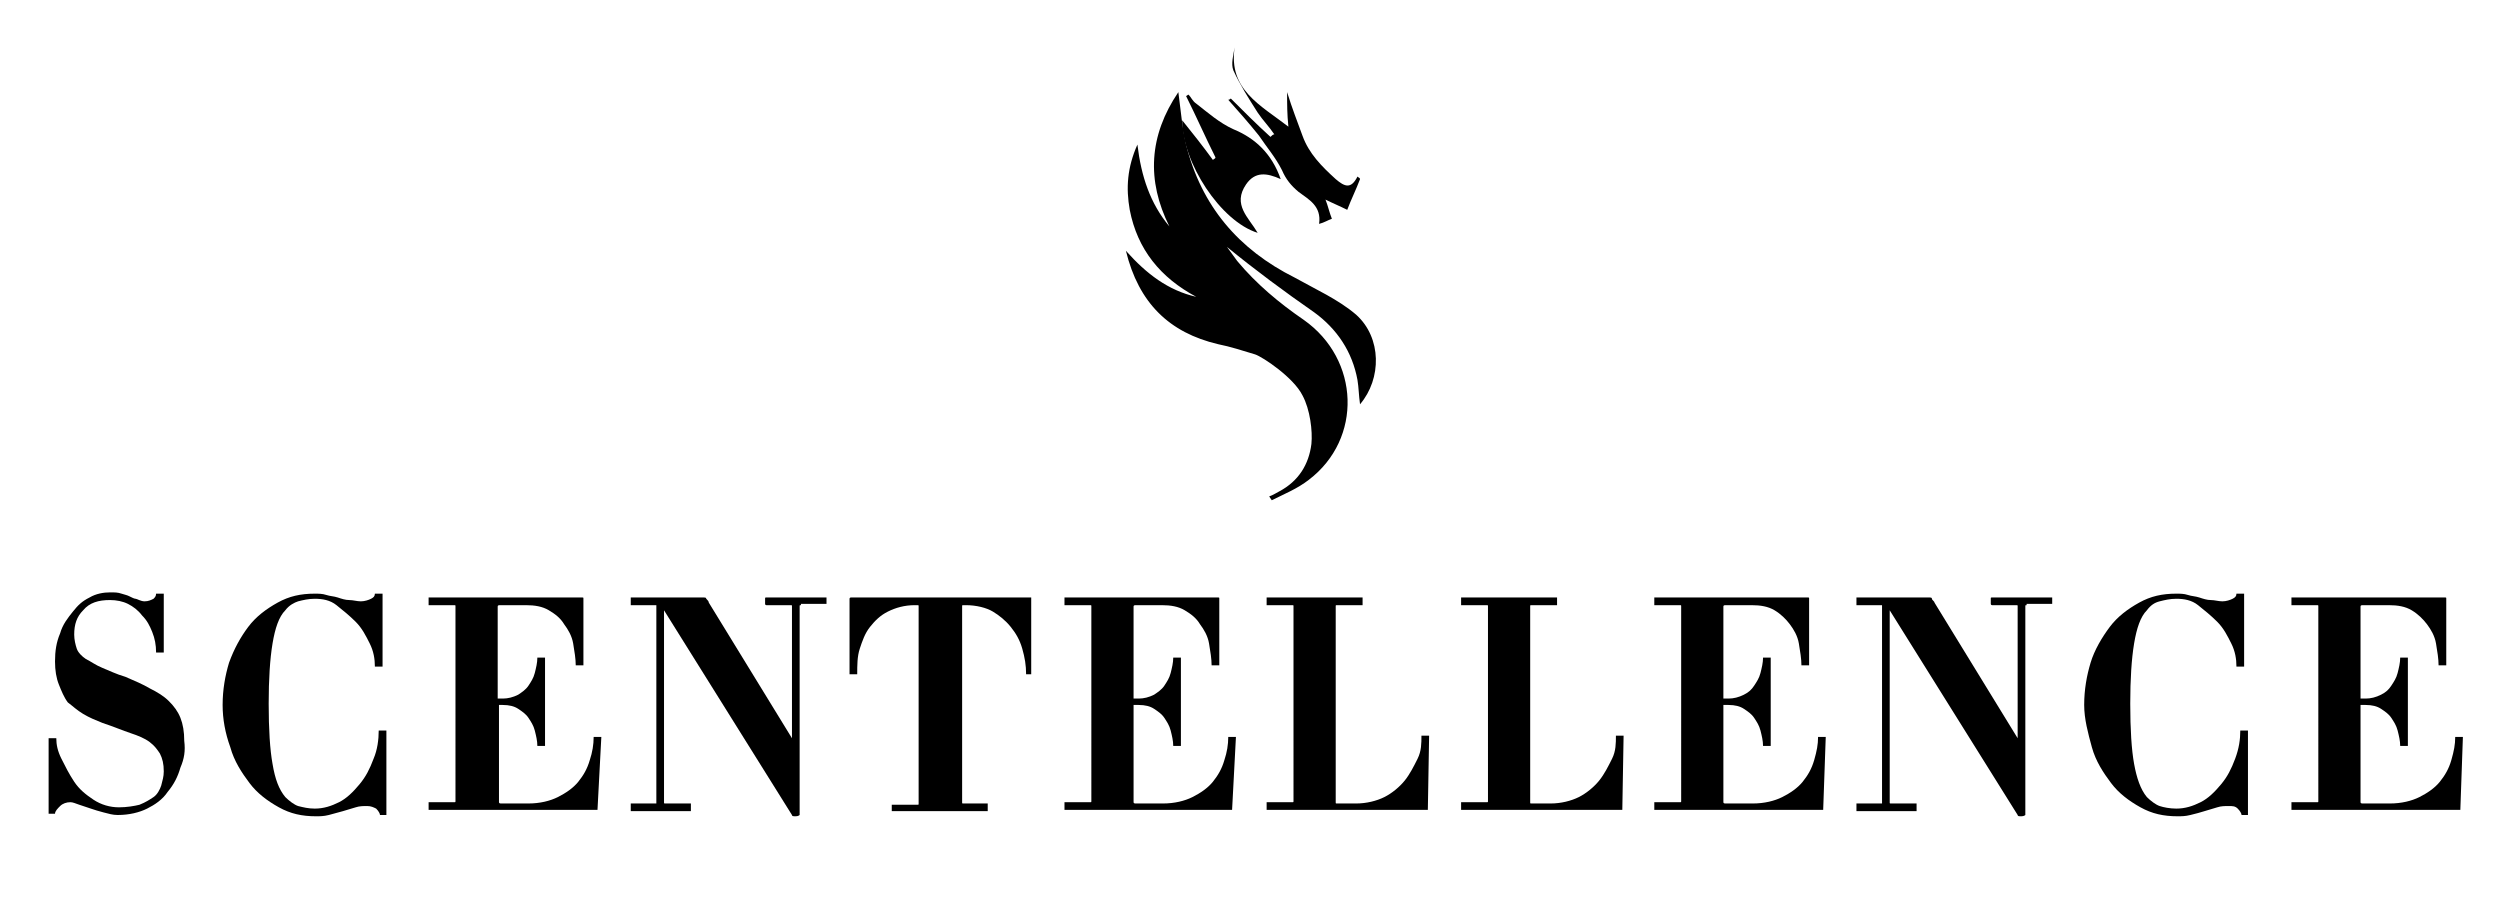 <svg xmlns="http://www.w3.org/2000/svg" xmlns:xlink="http://www.w3.org/1999/xlink" id="Layer_1" x="0px" y="0px" viewBox="0 0 195.4 72" xml:space="preserve"><g>	<g>		<path d="M106,24.6c-1.4-1.2-3.2-2-4.8-2.9c-4.4-2.2-7.3-5.6-8.5-10.4c-0.3-1.3-0.4-2.6-0.6-4.1c-2.3,3.4-2.5,6.9-0.7,10.5   c-1.5-1.8-2.2-3.9-2.5-6.4c-0.8,1.8-0.9,3.4-0.6,5.1c0.6,3.1,2.4,5.3,5.2,6.8c-2.2-0.5-3.9-1.8-5.5-3.6c1,4.1,3.4,6.4,7.2,7.3   c1,0.2,1.9,0.5,2.9,0.8c0.6,0.2,3,1.8,3.7,3.2c0.6,1.1,0.8,2.8,0.7,3.8c-0.2,1.6-1,2.9-2.5,3.7c-0.2,0.1-0.5,0.3-0.8,0.4l0.2,0.3   c1-0.5,2-0.9,2.9-1.6c4.2-3.2,4-9.4-0.4-12.5c-1.9-1.3-3.7-2.8-5.2-4.6c-0.3-0.4-0.5-0.7-0.8-1.1c2.2,1.8,4.5,3.5,6.8,5.1   c1.8,1.3,3,3.1,3.4,5.3c0.1,0.6,0.1,1.2,0.2,1.9C108,29.6,108,26.4,106,24.6L106,24.6z"></path>		<path d="M100.1,14c-1.1-0.5-2-0.6-2.7,0.4c-1.1,1.6,0.2,2.6,0.9,3.8c-2.9-0.9-5.9-5.5-5.9-8.8c0.8,1,1.6,2,2.4,3.1   c0.1-0.1,0.2-0.1,0.2-0.2c-0.8-1.6-1.5-3.2-2.3-4.8c0.1,0,0.1-0.1,0.2-0.1c0.2,0.2,0.3,0.5,0.6,0.7c0.9,0.7,1.8,1.5,2.9,2   C98.1,10.8,99.4,12,100.1,14z"></path>		<path d="M96.2,7.7c1,1,2,2,3.1,3c0.1-0.1,0.2-0.2,0.3-0.2c-0.4-0.6-0.9-1.1-1.3-1.7c-0.7-1.1-1.4-2.2-1.9-3.3   c-0.2-0.5,0-1.2,0.1-1.8C96,7,98.5,8.2,100.7,9.9c-0.1-1-0.1-1.7-0.1-2.7c0.4,1.3,0.8,2.3,1.2,3.4c0.5,1.4,1.5,2.4,2.6,3.4   c0.7,0.6,1.2,0.8,1.7-0.2c0.1,0.1,0.2,0.1,0.2,0.2c-0.3,0.8-0.7,1.6-1,2.4c-0.6-0.3-1.1-0.5-1.7-0.8c0.2,0.5,0.3,1,0.5,1.5   c-0.3,0.1-0.6,0.3-1,0.4c0.2-1.4-0.8-1.9-1.6-2.5c-0.6-0.5-1-1-1.3-1.7c-0.5-1-1.2-1.8-1.8-2.7c-0.8-1-1.6-1.9-2.4-2.8   C96.1,7.8,96.2,7.7,96.2,7.7L96.2,7.7z"></path>	</g>	<g>		<path d="M14.1,60c-0.2,0.7-0.5,1.3-1,1.9c-0.4,0.6-1,1-1.6,1.3s-1.4,0.5-2.3,0.5c-0.4,0-0.7-0.1-1.1-0.2s-0.7-0.2-1-0.3   c-0.3-0.1-0.6-0.2-0.9-0.3c-0.3-0.1-0.5-0.2-0.7-0.2c-0.3,0-0.6,0.1-0.8,0.3c-0.2,0.2-0.4,0.4-0.4,0.6c0,0-0.1,0-0.3,0   c-0.2,0-0.2,0-0.2,0v-5.9c0,0,0,0,0.1,0c0.1,0,0.1,0,0.2,0c0.1,0,0.1,0,0.2,0c0.1,0,0.1,0,0.1,0c0,0.5,0.1,1,0.4,1.6   s0.6,1.2,1,1.8c0.4,0.6,0.9,1,1.5,1.4c0.6,0.4,1.3,0.6,2,0.6c0.6,0,1.2-0.1,1.6-0.2c0.5-0.2,0.8-0.4,1.1-0.6s0.5-0.6,0.6-0.9   c0.1-0.4,0.2-0.7,0.2-1.1c0-0.6-0.1-1-0.3-1.4c-0.2-0.3-0.4-0.6-0.8-0.9s-0.9-0.5-1.5-0.7c-0.6-0.2-1.3-0.5-2.2-0.8   c-0.5-0.2-1-0.4-1.5-0.7c-0.5-0.3-0.8-0.6-1.2-0.9C5,54.5,4.8,54,4.6,53.5c-0.2-0.5-0.3-1.1-0.3-1.8c0-0.8,0.1-1.5,0.4-2.2   c0.2-0.7,0.6-1.2,1-1.7S6.4,47,7,46.7c0.5-0.3,1.1-0.4,1.6-0.4c0.4,0,0.6,0,0.9,0.1s0.4,0.1,0.6,0.2c0.2,0.1,0.4,0.2,0.5,0.2   S11,47,11.3,47c0.3,0,0.5-0.1,0.7-0.2c0.1-0.1,0.2-0.2,0.2-0.4c0,0,0.1,0,0.3,0c0.2,0,0.3,0,0.3,0V51c0,0,0,0-0.1,0   c-0.1,0-0.1,0-0.2,0c-0.1,0-0.1,0-0.2,0c-0.1,0-0.1,0-0.1,0c0-0.6-0.1-1.1-0.3-1.6c-0.2-0.5-0.4-0.9-0.8-1.3   c-0.3-0.4-0.7-0.7-1.1-0.9s-0.9-0.3-1.4-0.3c-0.9,0-1.6,0.2-2.1,0.8c-0.5,0.5-0.7,1.1-0.7,1.9c0,0.4,0.1,0.8,0.2,1.1   c0.1,0.3,0.4,0.6,0.7,0.8C7.1,51.7,7.5,52,8,52.2c0.5,0.2,1.1,0.5,1.8,0.7c0.7,0.3,1.4,0.6,1.9,0.9c0.6,0.3,1.1,0.6,1.5,1   c0.4,0.4,0.7,0.8,0.9,1.3c0.2,0.5,0.3,1.1,0.3,1.8C14.5,58.7,14.4,59.3,14.1,60z"></path>		<path d="M30,63.7c-0.2,0-0.2,0-0.3,0c0-0.1-0.1-0.3-0.3-0.5C29.2,63.1,29,63,28.7,63c-0.3,0-0.6,0-0.9,0.1s-0.7,0.2-1,0.3   c-0.4,0.1-0.7,0.2-1.1,0.3c-0.4,0.1-0.7,0.1-1,0.1c-1.1,0-2-0.2-2.9-0.7c-0.9-0.5-1.7-1.1-2.3-1.9s-1.2-1.7-1.5-2.8   c-0.4-1.1-0.6-2.2-0.6-3.3c0-1.2,0.2-2.3,0.5-3.3c0.4-1.1,0.9-2,1.5-2.8c0.6-0.8,1.4-1.4,2.3-1.9c0.9-0.5,1.8-0.7,2.9-0.7   c0.3,0,0.6,0,0.9,0.1c0.3,0.1,0.6,0.1,0.9,0.2c0.3,0.1,0.6,0.2,0.9,0.2s0.6,0.1,0.9,0.1c0.3,0,0.6-0.1,0.8-0.2   c0.2-0.1,0.3-0.2,0.3-0.4c0,0,0,0,0.1,0c0.1,0,0.1,0,0.2,0c0.1,0,0.1,0,0.2,0c0.1,0,0.1,0,0.1,0v5.7c0,0,0,0-0.1,0   c-0.1,0-0.1,0-0.2,0c-0.1,0-0.1,0-0.2,0c-0.1,0-0.1,0-0.1,0c0-0.6-0.1-1.2-0.4-1.8s-0.6-1.2-1.1-1.7c-0.5-0.5-1-0.9-1.5-1.3   s-1.1-0.5-1.7-0.5c-0.5,0-0.9,0.1-1.3,0.2c-0.3,0.1-0.7,0.3-1,0.7c-0.5,0.5-0.8,1.4-1,2.6C21.1,51.5,21,53.1,21,55   c0,2,0.1,3.6,0.3,4.7c0.2,1.2,0.5,2,1,2.6c0.3,0.3,0.7,0.6,1,0.7c0.4,0.1,0.8,0.2,1.3,0.2c0.7,0,1.3-0.2,1.9-0.5   c0.6-0.3,1.1-0.8,1.6-1.4c0.5-0.6,0.8-1.2,1.1-2c0.3-0.7,0.4-1.5,0.4-2.2c0,0,0,0,0.1,0c0.1,0,0.1,0,0.2,0c0.1,0,0.1,0,0.2,0   c0.1,0,0.1,0,0.1,0v6.6C30.2,63.7,30.1,63.7,30,63.7z"></path>		<path d="M46.7,63.3H33.5c0,0,0,0,0-0.1c0-0.1,0-0.1,0-0.2c0-0.1,0-0.1,0-0.2c0-0.1,0-0.1,0-0.1h2c0.1,0,0.1,0,0.1-0.1V47.4   c0-0.1,0-0.1-0.1-0.1h-2c0,0,0,0,0-0.1c0-0.1,0-0.1,0-0.2c0-0.1,0-0.1,0-0.2c0-0.1,0-0.1,0-0.1h12c0.1,0,0.1,0,0.1,0.1v5.2   c-0.1,0-0.2,0-0.3,0c-0.1,0-0.1,0-0.3,0c0-0.5-0.1-1.1-0.2-1.7c-0.1-0.6-0.4-1.1-0.7-1.5c-0.3-0.5-0.7-0.8-1.2-1.1   s-1.1-0.4-1.8-0.4h-2c-0.1,0-0.2,0-0.2,0.1v7.2h0.4c0.4,0,0.8-0.1,1.2-0.3c0.3-0.2,0.6-0.4,0.8-0.7c0.2-0.3,0.4-0.6,0.5-1   c0.1-0.4,0.2-0.8,0.2-1.2c0,0,0,0,0.1,0c0.1,0,0.1,0,0.2,0c0.1,0,0.1,0,0.2,0c0.1,0,0.1,0,0.1,0v6.9c0,0,0,0-0.1,0   c-0.1,0-0.1,0-0.2,0c-0.1,0-0.1,0-0.2,0c-0.1,0-0.1,0-0.1,0c0-0.4-0.1-0.8-0.2-1.2c-0.1-0.4-0.3-0.7-0.5-1   c-0.2-0.3-0.5-0.5-0.8-0.7c-0.3-0.2-0.7-0.3-1.2-0.3H39v7.6c0,0.1,0.1,0.1,0.2,0.1h2.1c0.9,0,1.7-0.2,2.3-0.5   c0.6-0.3,1.2-0.7,1.6-1.2c0.4-0.5,0.7-1,0.9-1.7c0.2-0.6,0.3-1.2,0.3-1.8c0,0,0,0,0.1,0c0.1,0,0.1,0,0.2,0c0.1,0,0.1,0,0.2,0   c0.1,0,0.1,0,0.1,0L46.7,63.3C46.8,63.3,46.8,63.3,46.7,63.3z"></path>		<path d="M62.6,47.3c-0.1,0-0.1,0-0.1,0.1v16.3c0,0-0.1,0.1-0.3,0.1c-0.2,0-0.3,0-0.3-0.1l-10-16v15c0,0.1,0,0.1,0.1,0.1h2   c0,0,0,0,0,0.1s0,0.1,0,0.2c0,0.1,0,0.1,0,0.2c0,0,0,0.1,0,0.1h-4.7c0,0,0,0,0-0.1c0-0.1,0-0.1,0-0.2c0-0.1,0-0.1,0-0.2   c0-0.1,0-0.1,0-0.1h1.9c0.1,0,0.1,0,0.1,0c0,0,0,0,0-0.1V47.4c0,0,0-0.1,0-0.1c0,0-0.1,0-0.1,0h-1.9c0,0,0,0,0-0.1   c0-0.1,0-0.1,0-0.2c0-0.1,0-0.1,0-0.2c0-0.1,0-0.1,0-0.1H55c0.1,0,0.2,0,0.2,0.1c0.1,0.1,0.2,0.2,0.2,0.3l6.5,10.6V47.4   c0-0.1,0-0.1-0.1-0.1h-1.9c0,0-0.1,0-0.1-0.1c0-0.1,0-0.1,0-0.2c0-0.1,0-0.1,0-0.2c0-0.1,0-0.1,0.1-0.1h4.7c0,0.1,0,0.2,0,0.3   c0,0.1,0,0.1,0,0.2H62.6z"></path>		<path d="M80.4,52.7c-0.2,0-0.2,0-0.2,0c0-0.7-0.1-1.3-0.3-2C79.7,50,79.4,49.5,79,49s-0.9-0.9-1.4-1.2s-1.3-0.5-2.1-0.5h-0.2   c-0.1,0-0.1,0-0.1,0.1v15.3c0,0.1,0,0.1,0.1,0.1h1.9c0,0,0,0,0,0.1s0,0.1,0,0.2c0,0.1,0,0.1,0,0.2c0,0,0,0.1,0,0.1h-7.5   c0-0.1,0-0.2,0-0.2c0-0.1,0-0.2,0-0.3h2c0.1,0,0.1,0,0.1-0.1V47.4c0-0.1,0-0.1-0.1-0.1h-0.2c-0.8,0-1.5,0.2-2.1,0.5   c-0.6,0.3-1,0.7-1.4,1.2c-0.4,0.5-0.6,1.1-0.8,1.7S67,52,67,52.7c0,0,0,0-0.1,0c-0.1,0-0.1,0-0.2,0c-0.1,0-0.1,0-0.2,0   c-0.1,0-0.1,0-0.1,0v-5.9c0,0,0-0.1,0.1-0.1h14.1c0,0,0,0,0,0.1v5.9C80.6,52.7,80.5,52.7,80.4,52.7z"></path>		<path d="M96.3,63.3H83.2c0,0,0,0,0-0.1c0-0.1,0-0.1,0-0.2c0-0.1,0-0.1,0-0.2c0-0.1,0-0.1,0-0.1h2c0.1,0,0.1,0,0.1-0.1V47.4   c0-0.1,0-0.1-0.1-0.1h-2c0,0,0,0,0-0.1c0-0.1,0-0.1,0-0.2c0-0.1,0-0.1,0-0.2c0-0.1,0-0.1,0-0.1h12c0.1,0,0.1,0,0.1,0.1v5.2   c-0.1,0-0.2,0-0.3,0c-0.1,0-0.1,0-0.3,0c0-0.5-0.1-1.1-0.2-1.7c-0.1-0.6-0.4-1.1-0.7-1.5c-0.3-0.5-0.7-0.8-1.2-1.1   s-1.1-0.4-1.8-0.4h-2c-0.1,0-0.2,0-0.2,0.1v7.2H89c0.4,0,0.8-0.1,1.2-0.3c0.3-0.2,0.6-0.4,0.8-0.7c0.2-0.3,0.4-0.6,0.5-1   c0.1-0.4,0.2-0.8,0.2-1.2c0,0,0,0,0.1,0c0.1,0,0.1,0,0.2,0c0.1,0,0.1,0,0.2,0c0.1,0,0.1,0,0.1,0v6.9c0,0,0,0-0.1,0   c-0.1,0-0.1,0-0.2,0c-0.1,0-0.1,0-0.2,0c-0.1,0-0.1,0-0.1,0c0-0.4-0.1-0.8-0.2-1.2c-0.1-0.4-0.3-0.7-0.5-1   c-0.2-0.3-0.5-0.5-0.8-0.7c-0.3-0.2-0.7-0.3-1.2-0.3h-0.4v7.6c0,0.1,0.1,0.1,0.2,0.1h2.1c0.9,0,1.7-0.2,2.3-0.5   c0.6-0.3,1.2-0.7,1.6-1.2c0.4-0.5,0.7-1,0.9-1.7c0.2-0.6,0.3-1.2,0.3-1.8c0,0,0,0,0.1,0c0.1,0,0.1,0,0.2,0c0.1,0,0.1,0,0.2,0   c0.1,0,0.1,0,0.1,0L96.3,63.3C96.4,63.3,96.4,63.3,96.3,63.3z"></path>		<path d="M111.6,63.3H99c0,0,0,0,0-0.1c0-0.1,0-0.1,0-0.2c0-0.1,0-0.1,0-0.2c0-0.1,0-0.1,0-0.1h2c0.1,0,0.1,0,0.1-0.1V47.4   c0-0.1,0-0.1-0.1-0.1h-2c0,0,0,0,0-0.1c0-0.1,0-0.1,0-0.2c0-0.1,0-0.1,0-0.2c0-0.1,0-0.1,0-0.1h7.5c0,0,0,0,0,0.1   c0,0.1,0,0.1,0,0.2c0,0.1,0,0.1,0,0.2c0,0,0,0.1,0,0.1h-2c-0.1,0-0.1,0-0.1,0.1v15.3c0,0.1,0,0.1,0.1,0.1h1.5   c0.8,0,1.6-0.2,2.2-0.5s1.2-0.8,1.6-1.3s0.7-1.1,1-1.7s0.3-1.2,0.3-1.8c0,0,0.1,0,0.3,0s0.3,0,0.3,0L111.6,63.3   C111.7,63.3,111.7,63.3,111.6,63.3z"></path>		<path d="M126.8,63.3h-12.6c0,0,0,0,0-0.1s0-0.1,0-0.2c0-0.1,0-0.1,0-0.2s0-0.1,0-0.1h2c0.1,0,0.1,0,0.1-0.1V47.4   c0-0.1,0-0.1-0.1-0.1h-2c0,0,0,0,0-0.1c0-0.1,0-0.1,0-0.2c0-0.1,0-0.1,0-0.2c0-0.1,0-0.1,0-0.1h7.5c0,0,0,0,0,0.1   c0,0.1,0,0.1,0,0.2c0,0.1,0,0.1,0,0.2c0,0,0,0.1,0,0.1h-2c-0.1,0-0.1,0-0.1,0.1v15.3c0,0.1,0,0.1,0.1,0.1h1.5   c0.8,0,1.6-0.2,2.2-0.5s1.2-0.8,1.6-1.3s0.7-1.1,1-1.7s0.3-1.2,0.3-1.8c0,0,0.1,0,0.3,0s0.3,0,0.3,0L126.8,63.3   C126.9,63.3,126.8,63.3,126.8,63.3z"></path>		<path d="M142.5,63.3h-13.2c0,0,0,0,0-0.1s0-0.1,0-0.2c0-0.1,0-0.1,0-0.2s0-0.1,0-0.1h2c0.1,0,0.1,0,0.1-0.1V47.4   c0-0.1,0-0.1-0.1-0.1h-2c0,0,0,0,0-0.1c0-0.1,0-0.1,0-0.2c0-0.1,0-0.1,0-0.2c0-0.1,0-0.1,0-0.1h12c0.1,0,0.1,0,0.1,0.1v5.2   c-0.1,0-0.2,0-0.3,0c-0.1,0-0.1,0-0.3,0c0-0.5-0.1-1.1-0.2-1.7s-0.4-1.1-0.7-1.5s-0.7-0.8-1.2-1.1s-1.1-0.4-1.8-0.4h-2   c-0.1,0-0.2,0-0.2,0.1v7.2h0.4c0.4,0,0.8-0.1,1.2-0.3s0.6-0.4,0.8-0.7s0.4-0.6,0.5-1s0.2-0.8,0.2-1.2c0,0,0,0,0.1,0   c0.1,0,0.1,0,0.2,0s0.1,0,0.2,0c0.1,0,0.1,0,0.1,0v6.9c0,0,0,0-0.1,0s-0.1,0-0.2,0s-0.1,0-0.2,0s-0.1,0-0.1,0   c0-0.4-0.1-0.8-0.2-1.2s-0.3-0.7-0.5-1s-0.5-0.5-0.8-0.7s-0.7-0.3-1.2-0.3h-0.4v7.6c0,0.1,0.1,0.1,0.2,0.1h2.1   c0.9,0,1.7-0.2,2.3-0.5s1.2-0.7,1.6-1.2s0.7-1,0.9-1.7s0.3-1.2,0.3-1.8c0,0,0,0,0.1,0c0.1,0,0.1,0,0.2,0s0.1,0,0.2,0   c0.1,0,0.1,0,0.1,0L142.5,63.3C142.6,63.3,142.6,63.3,142.5,63.3z"></path>		<path d="M158.4,47.3c-0.1,0-0.1,0-0.1,0.1v16.3c0,0-0.1,0.1-0.3,0.1s-0.3,0-0.3-0.1l-10-16v15c0,0.1,0,0.1,0.1,0.1h2   c0,0,0,0,0,0.1s0,0.1,0,0.2c0,0.1,0,0.1,0,0.2c0,0,0,0.1,0,0.1h-4.7c0,0,0,0,0-0.1c0-0.1,0-0.1,0-0.2c0-0.1,0-0.1,0-0.2   c0-0.1,0-0.1,0-0.1h1.9c0.1,0,0.1,0,0.1,0s0,0,0-0.1V47.4c0,0,0-0.1,0-0.1s-0.1,0-0.1,0h-1.9c0,0,0,0,0-0.1c0-0.1,0-0.1,0-0.2   c0-0.1,0-0.1,0-0.2c0-0.1,0-0.1,0-0.1h5.7c0.1,0,0.2,0,0.2,0.1s0.2,0.2,0.2,0.3l6.5,10.6V47.4c0-0.1,0-0.1-0.1-0.1h-1.9   c0,0-0.1,0-0.1-0.1c0-0.1,0-0.1,0-0.2c0-0.1,0-0.1,0-0.2c0-0.1,0-0.1,0.1-0.1h4.7c0,0.1,0,0.2,0,0.3c0,0.1,0,0.1,0,0.2H158.4z"></path>		<path d="M175.5,63.7c-0.2,0-0.2,0-0.3,0c0-0.1-0.1-0.3-0.3-0.5s-0.4-0.2-0.7-0.2c-0.3,0-0.6,0-0.9,0.1s-0.7,0.2-1,0.3   s-0.7,0.2-1.1,0.3s-0.7,0.1-1,0.1c-1.1,0-2-0.2-2.9-0.7s-1.7-1.1-2.3-1.9s-1.2-1.7-1.5-2.8s-0.6-2.2-0.6-3.3   c0-1.2,0.2-2.3,0.5-3.3s0.9-2,1.5-2.8s1.4-1.4,2.3-1.9s1.8-0.7,2.9-0.7c0.3,0,0.6,0,0.9,0.1s0.6,0.1,0.9,0.2s0.6,0.2,0.9,0.2   s0.6,0.1,0.9,0.1c0.3,0,0.6-0.1,0.8-0.2s0.3-0.2,0.3-0.4c0,0,0,0,0.1,0c0.1,0,0.1,0,0.2,0s0.1,0,0.2,0c0.1,0,0.1,0,0.1,0v5.7   c0,0,0,0-0.1,0s-0.1,0-0.2,0s-0.1,0-0.2,0s-0.1,0-0.1,0c0-0.6-0.1-1.2-0.4-1.8s-0.6-1.2-1.1-1.7s-1-0.9-1.5-1.3s-1.1-0.5-1.7-0.5   c-0.5,0-0.9,0.1-1.3,0.2s-0.7,0.3-1,0.7c-0.5,0.5-0.8,1.4-1,2.6s-0.3,2.8-0.3,4.7c0,2,0.1,3.6,0.3,4.7s0.5,2,1,2.6   c0.3,0.3,0.7,0.6,1,0.7s0.8,0.2,1.3,0.2c0.7,0,1.3-0.2,1.9-0.5s1.1-0.8,1.6-1.4s0.8-1.2,1.1-2s0.4-1.5,0.4-2.2c0,0,0,0,0.1,0   c0.1,0,0.1,0,0.2,0c0.1,0,0.1,0,0.2,0c0.1,0,0.1,0,0.1,0v6.6C175.8,63.7,175.7,63.7,175.5,63.7z"></path>		<path d="M192.3,63.3h-13.2c0,0,0,0,0-0.1s0-0.1,0-0.2c0-0.1,0-0.1,0-0.2s0-0.1,0-0.1h2c0.1,0,0.1,0,0.1-0.1V47.4   c0-0.1,0-0.1-0.1-0.1h-2c0,0,0,0,0-0.1c0-0.1,0-0.1,0-0.2c0-0.1,0-0.1,0-0.2c0-0.1,0-0.1,0-0.1h12c0.1,0,0.1,0,0.1,0.1v5.2   c-0.1,0-0.2,0-0.3,0c-0.1,0-0.1,0-0.3,0c0-0.5-0.1-1.1-0.2-1.7s-0.4-1.1-0.7-1.5s-0.7-0.8-1.2-1.1s-1.1-0.4-1.8-0.4h-2   c-0.1,0-0.2,0-0.2,0.1v7.2h0.4c0.4,0,0.8-0.1,1.2-0.3s0.6-0.4,0.8-0.7s0.4-0.6,0.5-1s0.2-0.8,0.2-1.2c0,0,0,0,0.1,0   c0.1,0,0.1,0,0.2,0s0.1,0,0.2,0c0.1,0,0.1,0,0.1,0v6.9c0,0,0,0-0.1,0s-0.1,0-0.2,0s-0.1,0-0.2,0s-0.1,0-0.1,0   c0-0.4-0.1-0.8-0.2-1.2s-0.3-0.7-0.5-1s-0.5-0.5-0.8-0.7s-0.7-0.3-1.2-0.3h-0.4v7.6c0,0.1,0.1,0.1,0.2,0.1h2.1   c0.9,0,1.7-0.2,2.3-0.5s1.2-0.7,1.6-1.2s0.7-1,0.9-1.7s0.3-1.2,0.3-1.8c0,0,0,0,0.1,0c0.1,0,0.1,0,0.2,0s0.1,0,0.2,0   c0.1,0,0.1,0,0.1,0L192.3,63.3C192.3,63.3,192.3,63.3,192.3,63.3z"></path>	</g></g></svg>